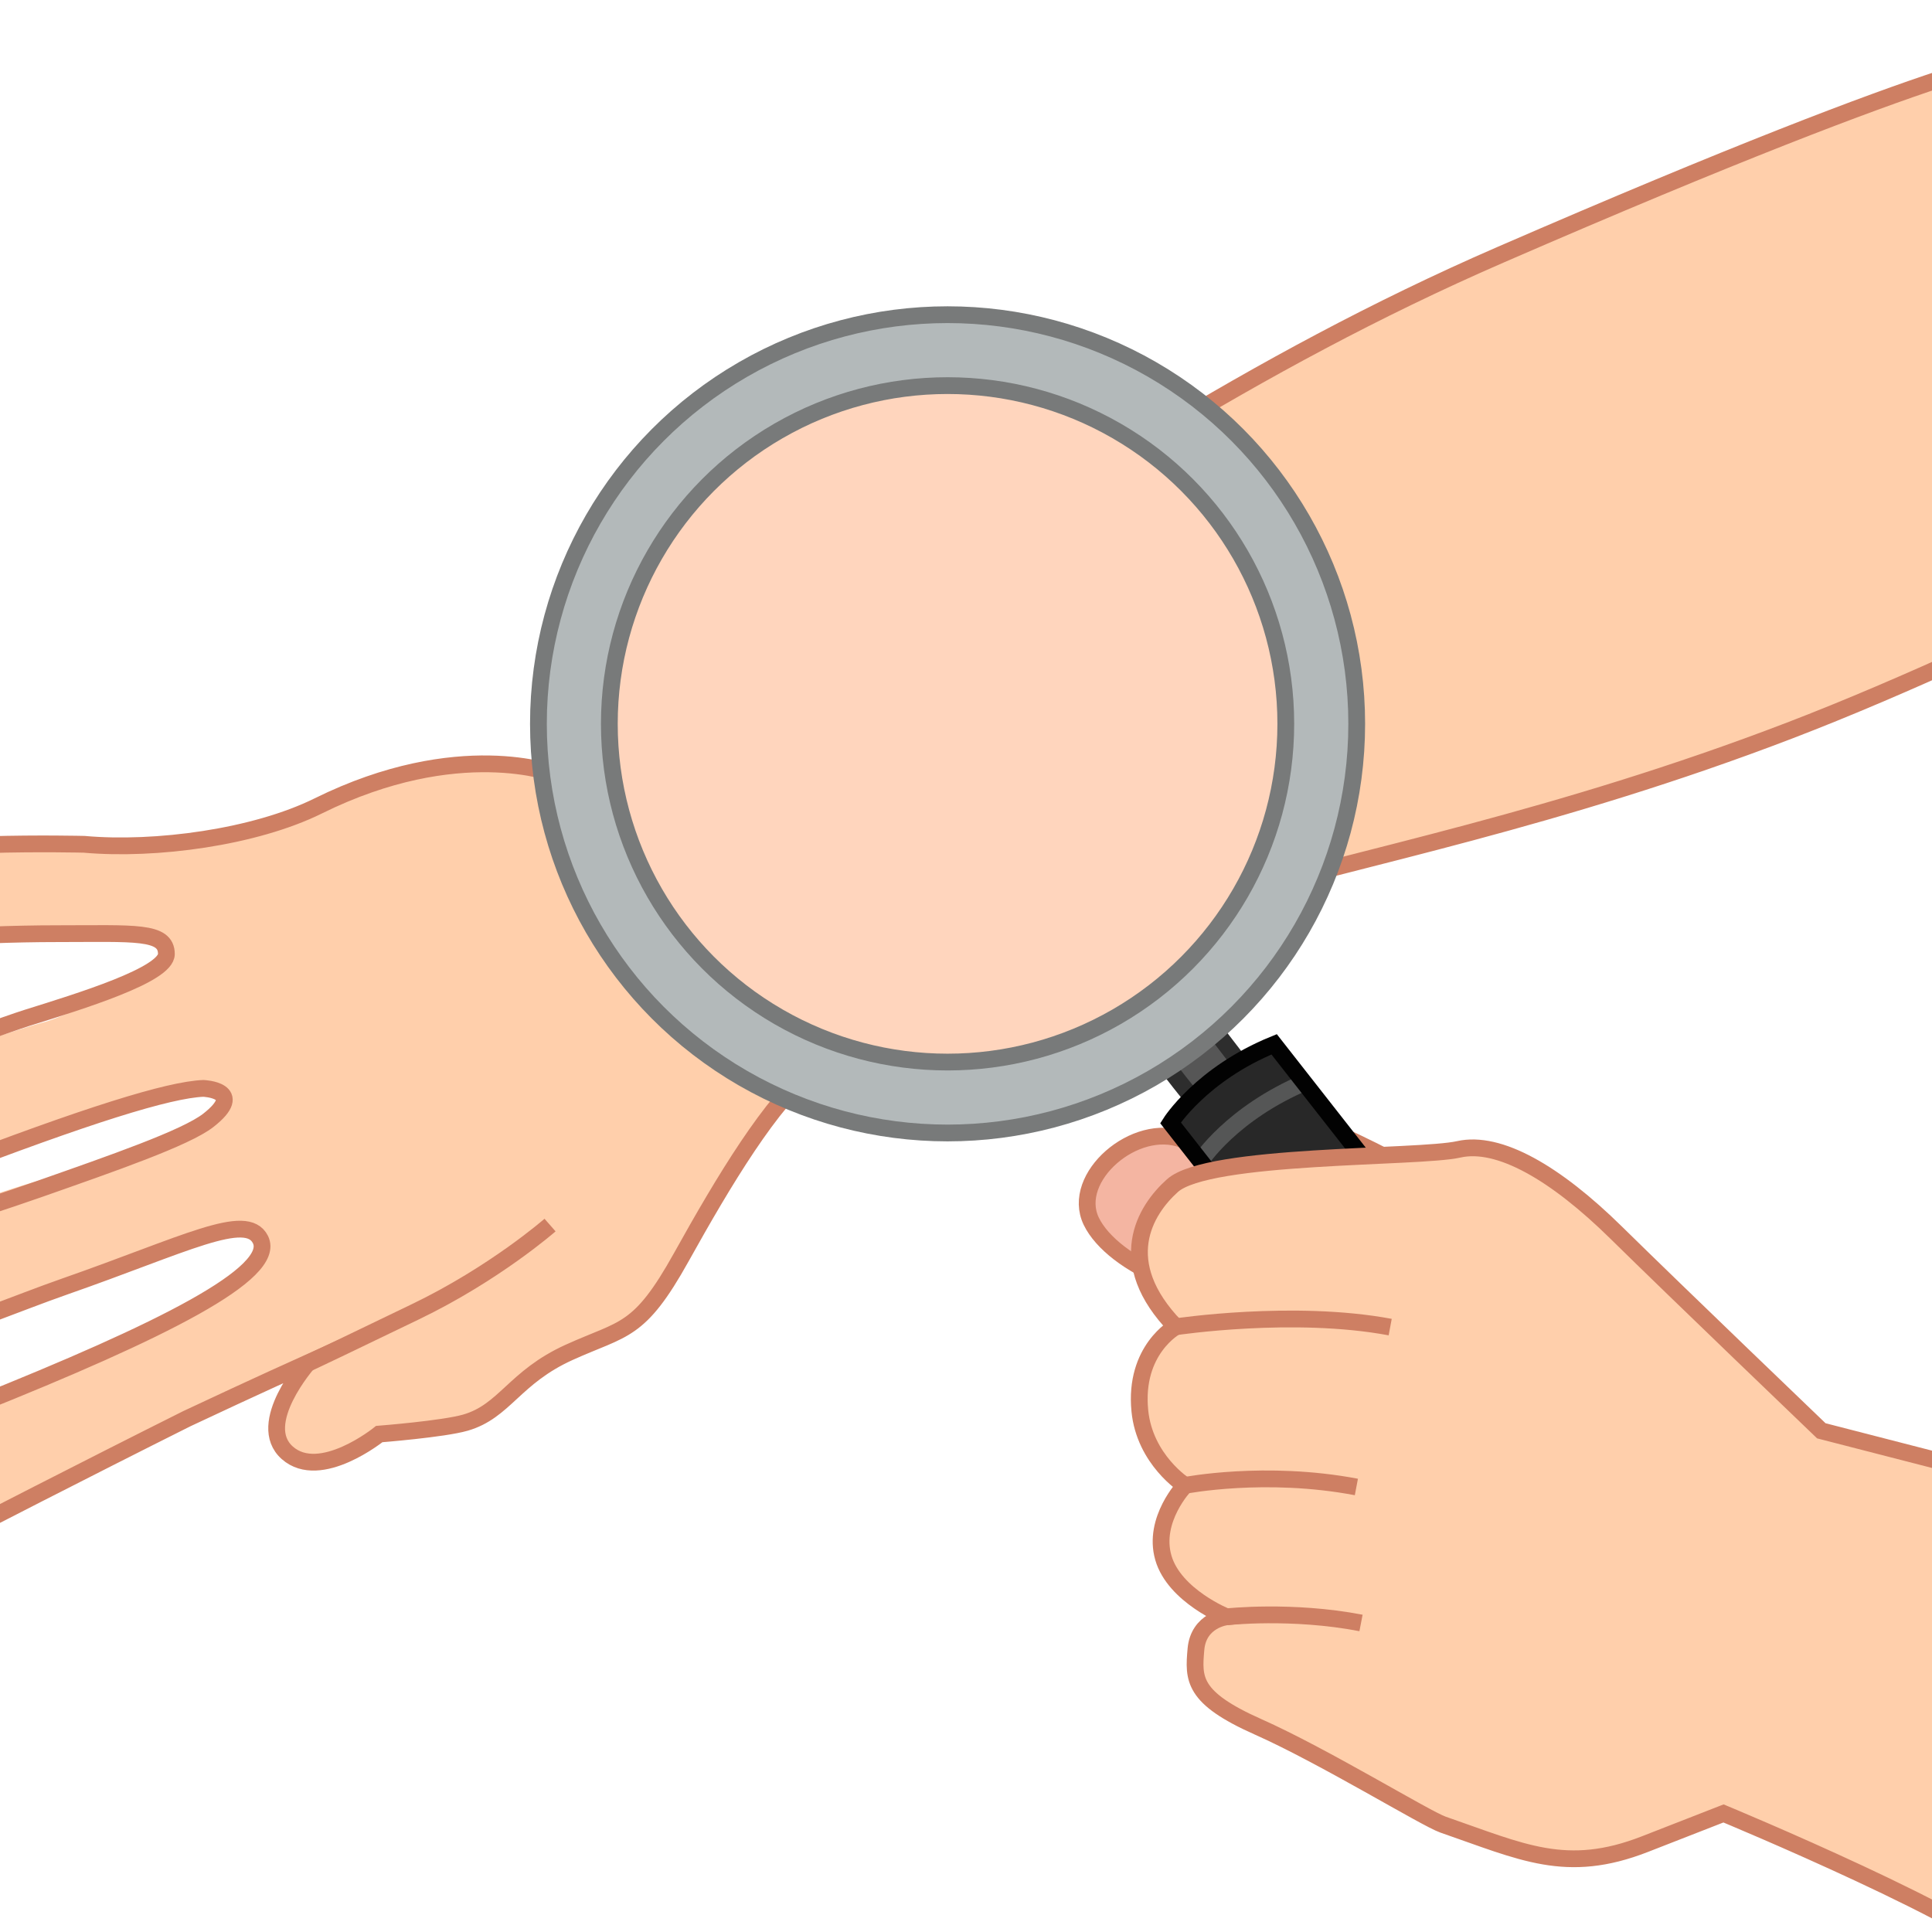 <?xml version="1.0" encoding="utf-8"?>
<!-- Generator: Adobe Illustrator 16.0.0, SVG Export Plug-In . SVG Version: 6.00 Build 0)  -->
<!DOCTYPE svg PUBLIC "-//W3C//DTD SVG 1.1//EN" "http://www.w3.org/Graphics/SVG/1.1/DTD/svg11.dtd">
<svg version="1.1" id="Layer_1" xmlns="http://www.w3.org/2000/svg" xmlns:xlink="http://www.w3.org/1999/xlink" x="0px" y="0px"
	 width="288px" height="288px" viewBox="0 0 288 288" enable-background="new 0 0 288 288" xml:space="preserve">
<g id="thumb">
	<path fill="#F4B5A2" d="M206.207,171.922c-15.562-3.039-9.934-4.631-14.543-6.445c-1.749-0.688-8.213,7.213-15.305,4.431
		c-7.092-2.781-16.842,5.59-13.69,12.139c3.149,6.547,17.101,12.94,27.903,10.127C201.376,189.357,206.207,171.922,206.207,171.922z
		"/>
	<path fill="none" stroke="#CE7F63" stroke-width="2.5" stroke-miterlimit="10" d="M206.725,172.557c0,0-13.346-6.813-16.42-7.021
		c-1.873-0.127-6.854,7.153-13.943,4.371c-7.092-2.781-16.842,5.59-13.691,12.139c3.15,6.547,17.102,12.94,27.903,10.127
		C201.376,189.357,206.725,172.557,206.725,172.557z"/>
</g>
<g id="Layer_6">
	<path fill="#FFCFAB" d="M302.391,8.368c0,0-8.486-0.9-78.75,29.625c-37.402,16.249-66.781,36.623-98.461,56.782
		c-17.21,10.95-42.433,20.602-42.433,20.602s-14.348-5.604-35.293,4.754c-9.476,4.688-24.294,6.68-34.918,5.728
		c0,0-27.018-0.669-33.457,2.441c-6.438,3.11-5.097,11.664,2.414,11.664c4.248,0,19.666-1.552,29.792-0.751
		c3.148,0.251,13.844,0.147,12.518,2.754c-1.327,2.607-12.515,9.221-17.416,10.46c-4.902,1.238-48.438,15.564-48.441,21.14
		c-0.002,5.576,12.176,9.748,33.41,0.985c21.232-8.762,27.242-11.368,32.391-11.573c0,0,8.716-1.773,9.069,1.271
		c0.525,4.526-22.229,10.206-29.697,12.536c-4.571,1.426-44.969,14.246-37.82,22.559c7.147,8.312,29.913-1.383,43.457-7.852
		c15.957-7.621,28.643-10.124,29.819-5.715c0.401,1.504-10.949,12.272-41.672,22.754c-10.107,3.447-2.144,19.768-2.144,19.768
		l52.967-26.949c0,0-10.801,10.634-5.901,14.969c4.9,4.336,14.709-2.539,14.709-2.539s9.544-0.75,12.838-1.701
		c5.878-1.695,7.27-6.768,15.476-10.484c8.205-3.717,10.404-2.838,16.722-14.195c6.318-11.356,13.415-23.211,19.818-28.227
		c6.403-5.016,39.528-19.154,60.37-25.239c20.845-6.083,50.412-11.756,85.062-25.047c34.647-13.292,79.346-37.505,79.346-37.505
		L302.391,8.368z"/>
	<path fill="none" stroke="#CE7F63" stroke-width="2.5" stroke-miterlimit="10" d="M43.577,204.302
		c5.181-2.391,7.931-3.751,18.292-8.733c11.868-5.705,20.125-12.951,20.125-12.951"/>
	<path fill="none" stroke="#CE7F63" stroke-width="2.5" stroke-miterlimit="10" d="M302.391,8.368c0,0-8.486-0.9-78.75,29.625
		c-37.402,16.249-66.781,36.623-98.461,56.782c-17.21,10.95-42.433,20.602-42.433,20.602s-14.348-5.604-35.293,4.754
		c-9.476,4.688-24.294,6.68-34.918,5.728c0,0-27.018-0.669-33.457,2.441c-6.438,3.11-4.597,10.662,1.412,11.664
		c2.833,0.472,14.163-0.783,28.178-0.783c11.357,0,16.134-0.469,16.134,3.036c0,3.098-12.768,7.01-20.779,9.514
		c-4.826,1.51-46.077,16.262-46.08,21.836c-0.002,5.576,1.509,13.236,33.41,0.985c21.662-8.317,33.807-12.102,38.957-12.307
		c0,0,6.509,0.25,0.751,4.757c-3.358,2.629-14.422,6.451-25.182,10.236c-20.436,7.188-47.731,13.791-40.583,22.104
		c7.147,8.312,30.168-2.611,44.338-7.559c17.922-6.258,27.096-11.191,29.188-7.008c2.503,5.007-14.677,13.617-42.399,24.707
		c-9.915,3.965-1.667,18.813-1.667,18.813s17.818-9.176,33.104-16.817c9.995-4.703,18.07-8.338,18.07-8.338
		s-8.004,9.094-3.104,13.429c4.9,4.336,13.706-2.794,13.706-2.794s9.544-0.75,12.838-1.7c5.878-1.695,7.27-6.769,15.476-10.484
		c8.205-3.717,10.404-2.838,16.722-14.194c6.318-11.357,13.415-23.211,19.818-28.228c6.403-5.017,39.528-19.154,60.37-25.239
		c20.845-6.083,50.412-11.756,85.062-25.047c34.647-13.292,79.346-37.505,79.346-37.505L302.391,8.368z"/>
</g>
<g id="l_arm">
	<g id="Layer_5">
		<circle fill="#FFD5BD" cx="142.291" cy="106.842" r="53.071"/>
	</g>
</g>
<g id="magnifying_glass">
	<path fill="#565656" d="M178.193,164.059c-0.217,0.246-7.057-8.895-7.057-8.895s1.287-4.748,6.678-5.832l7.168,9.336
		C184.982,158.668,180.904,161,178.193,164.059z"/>
	<path fill="none" stroke="#2D2D2D" stroke-width="2.5" stroke-miterlimit="10" d="M178.193,164.059
		c-0.217,0.246-7.057-8.895-7.057-8.895s1.287-4.748,6.678-5.832l7.168,9.336C184.982,158.668,180.904,161,178.193,164.059z"/>
	<path fill="#B3B9BA" d="M149.811,47.513c-33.352-4.726-64.222,18.479-68.947,51.832c-4.727,33.352,18.48,64.219,51.832,68.944
		c33.352,4.729,64.22-18.479,68.947-51.83C206.367,83.108,183.161,52.239,149.811,47.513z M191.173,114.977
		c-3.905,27.569-29.424,46.751-56.995,42.846c-27.569-3.906-46.752-29.423-42.846-56.993c3.907-27.571,29.423-46.752,56.994-42.847
		C175.896,61.889,195.079,87.405,191.173,114.977z"/>
	<circle fill="none" stroke="#787A7A" stroke-width="2.5" stroke-miterlimit="10" cx="141.253" cy="107.901" r="60.991"/>
	<circle fill="none" stroke="#787A7A" stroke-width="2.5" stroke-miterlimit="10" cx="141.252" cy="107.902" r="50.419"/>
	<path fill="#282828" d="M248.707,262.174l-74.221-94.803c0,0,4.58-7.27,15.447-11.695l73.26,93.479c0,0,1.969,3.394-4.196,8.869
		C252.833,263.5,248.707,262.174,248.707,262.174z"/>
	<path fill="none" stroke="#555656" stroke-width="2.5" stroke-miterlimit="10" d="M178.965,173.092c0,0,4.583-7.127,15.682-11.803"
		/>
	<path fill="none" stroke="#020202" stroke-width="2.5" stroke-miterlimit="10" d="M248.707,262.174l-74.221-94.803
		c0,0,4.58-7.27,15.447-11.695l73.26,93.479c0,0,1.969,3.394-4.196,8.869C252.833,263.5,248.707,262.174,248.707,262.174z"/>
</g>
<g id="r_hand">
	<path fill="#FFCFAB" d="M385.572,242.449c-1.641-0.197-114.071-29.162-114.071-29.162s-21.49-20.598-30.569-29.527
		c-9.078-8.934-17.494-13.779-23.484-12.428c-5.99,1.354-37.315,0.613-42.67,5.404c-4.135,3.699-8.842,11.418,0.483,21.047
		c0,0-6.243,3.404-5.348,12.51c0.719,7.334,6.724,11.135,6.724,11.135s-4.861,5.082-3.219,10.781
		c1.641,5.697,9.426,8.807,9.426,8.807s-4.188,0.459-4.568,4.842c-0.383,4.386-0.558,7.195,9.244,11.55
		c9.801,4.354,25.026,13.7,27.588,14.586c11.793,4.073,18.379,7.481,30.095,2.907c11.718-4.575,11.718-4.575,11.718-4.575
		s39.178,16.248,44.227,22.688c5.049,6.443,78.529-14.297,81.69-30.738C385.996,245.834,385.572,242.449,385.572,242.449z"/>
	<path fill="none" stroke="#CE7F63" stroke-width="2.5" stroke-miterlimit="10" d="M182.844,241.016c0,0,9.723-1.076,20.04,0.916"/>
	<path fill="none" stroke="#CE7F63" stroke-width="2.5" stroke-miterlimit="10" d="M176.637,221.428c0,0,11.979-2.342,25.557,0.232"
		/>
	<path fill="none" stroke="#CE7F63" stroke-width="2.5" stroke-miterlimit="10" d="M175.262,197.783c0,0,17.562-2.652,31.971,0.045"
		/>
	<path fill="none" stroke="#CE7F63" stroke-width="2.5" stroke-miterlimit="10" d="M385.572,242.449
		c-1.641-0.197-114.071-29.162-114.071-29.162s-21.49-20.598-30.569-29.527c-9.078-8.934-17.494-13.779-23.484-12.428
		c-5.99,1.354-37.315,0.613-42.67,5.404c-4.135,3.699-8.842,11.418,0.483,21.047c0,0-6.243,3.404-5.348,12.51
		c0.719,7.334,6.724,11.135,6.724,11.135s-4.861,5.082-3.219,10.781c1.641,5.697,9.426,8.807,9.426,8.807s-4.188,0.459-4.568,4.842
		c-0.383,4.386-0.558,7.195,9.244,11.55c9.801,4.354,25.026,13.7,27.588,14.586c11.793,4.073,18.379,7.481,30.095,2.907
		c11.718-4.575,11.718-4.575,11.718-4.575s39.178,16.248,44.227,22.688c5.049,6.443,78.529-14.297,81.69-30.738
		C385.996,245.834,385.572,242.449,385.572,242.449z"/>
</g>
</svg>
